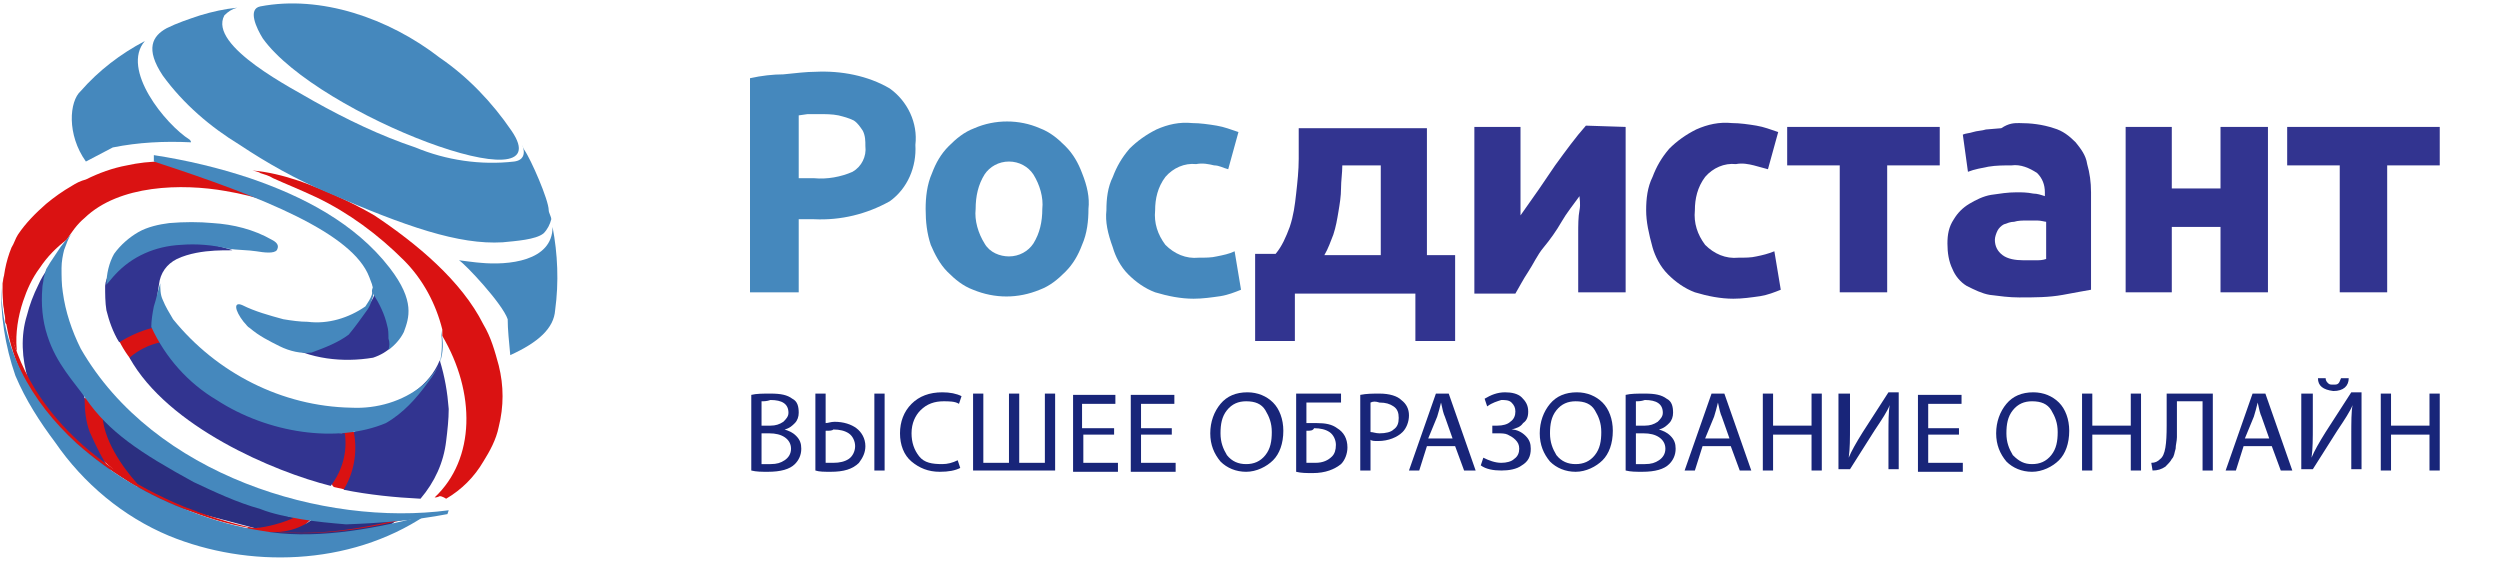 <?xml version="1.0" encoding="UTF-8"?>
<svg width="195px" height="45px" viewBox="0 0 195 45" version="1.1" xmlns="http://www.w3.org/2000/svg" xmlns:xlink="http://www.w3.org/1999/xlink">
    <title>logo@md</title>
    <g id="logo@md" stroke="none" stroke-width="1" fill="none" fill-rule="evenodd">
        <g id="Росдисант-лого-свг">
            <path d="M12.4,24.1 C10.8,24.9 8.7,23.9 8.9,25.3 C8.9,25.8 9,26.2 9.3,26.6 C9.7,27.4 10.2,28.1 10.8,28.7 C11.5,28.1 12.2,27.6 13,27.2 C13.4,27 13.4,26.1 13.3,25.4 C13.2,24.7 12.3,24.4 12.4,24.1" id="Path" fill="#DA1212"></path>
            <path d="M8.3,30.7 C6.7,31.5 4.6,30.5 4.8,31.9 C4.9,32.7 4.9,32.3 5.2,33 C5.5,33.9 6.1,34.7 6.7,35.3 C7.4,34.8 10.3,38.5 11.3,38 C11.7,37.8 9.3,32.7 9.2,32.1 C9.1,31.5 8.1,31.1 8.3,30.7" id="Path" fill="#DA1212"></path>
            <path d="M27,38.2 L26.1,38 C25.5,37.9 25.7,34.7 26.8,33.7 C27.2,33.4 28.8,34.1 29.4,34.4 C29.8,34.6 27.1,38 27,38.2" id="Path" fill="#DA1212"></path>
            <path d="M20.2,42.6 C19.4,42.2 17.5,42.7 16.7,42.2 C15.9,41.7 17.1,43.5 19.4,41.1 C20.1,41.6 23.6,39.5 24.6,40 C25,40.2 21.8,42.3 21.7,42.9 C21.6,43.5 20.1,42.3 20.2,42.6" id="Path" fill="#DA1212"></path>
            <path d="M33.9,38.8 C34,38.8 34.1,38.8 34.3,38.7 C34.5,38.7 34.8,38.9 34.8,38.9 C36,38.2 37,37.2 37.7,36 C38.2,35.2 38.7,34.3 38.9,33.3 C39.3,31.7 39.3,30.1 38.9,28.5 C38.6,27.4 38.3,26.3 37.7,25.3 C36,21.9 32.5,19 29.2,16.8 C27.3,15.7 25.3,14.8 23.3,14.1 C22.1,13.7 20.9,13.4 19.7,13.3 C19.7,13.3 20.2,13.4 20.3,13.5 C20.6,13.6 21,13.7 21.3,13.9 C22.4,14.4 23.2,14.7 24.7,15.4 C27.2,16.6 29.5,18.3 31.5,20.3 C33,21.8 34,23.7 34.5,25.7 C34.5,25.7 34.5,25.9 34.5,26 C34.5,26.1 34.5,26.1 34.5,26.2 C37.1,30.6 37.1,35.8 33.9,38.8" id="Path" fill="#DA1212"></path>
            <path d="M8.7,36.8 C8,35.9 7.5,34.8 7,33.7 C6.7,32.9 6.6,32 6.6,31.1 C6.6,30.5 4.7,26.5 4.7,21.2 C4.7,20.9 4.7,20.6 4.7,20.3 C4.7,20.1 4.8,19.9 4.8,19.9 C4,20.5 3.4,21.3 3,22.2 C2.6,23 2.3,23.8 2.1,24.6 C1.6,26.2 1.7,28 2.2,29.6 C2.8,31 6.1,35.9 8.7,36.8" id="Path" fill="#323490"></path>
            <path d="M9.3,26.7 C10.1,26.2 11,25.8 11.8,25.6 C12.3,25.5 12.4,24.5 12.3,23.9 C12.2,23.3 12.3,22.8 12.4,22.2 C12.5,21.3 13,20.6 13.8,20.2 C15.7,19.3 18.3,19.6 18.1,19.5 C16,18.8 13.8,18.7 11.7,19.2 C10,19.7 8.3,20.9 8.2,22.3 C8.2,22.9 8.2,23.6 8.3,24.2 C8.5,25 8.8,25.9 9.3,26.7" id="Path" fill="#323490"></path>
            <path d="M29.1,27.9 C29.7,27.7 30.2,27.4 30.6,27 C30.9,26.7 31.2,26.4 31.2,25.9 C31.3,25.6 31.3,25.2 31.2,24.9 C31,24.6 29.3,20.9 28.6,20.3 C28.6,20.3 28.9,21.3 29.1,22.1 C29.2,22.4 29.2,22.7 29.2,23 C29.1,23.3 28.9,23.6 28.7,23.9 C28.5,24.1 28.2,24.5 28.1,24.5 C27.5,24.5 27.9,25.3 26.8,25.3 C22.2,25.6 20.5,25.8 20.8,26.1 C21.2,26.4 21.7,26.7 22.1,26.8 C24.2,28 26.7,28.3 29.1,27.9" id="Path" fill="#323490"></path>
            <path d="M26.8,38.2 C28.8,38.6 30.8,38.8 32.8,38.9 C33.9,37.6 34.6,36.1 34.8,34.4 C34.9,33.6 35,32.7 35,31.9 C34.9,30.6 34.7,29.4 34.3,28.1 C33.9,29.1 33.2,29.9 32.4,30.5 C30.9,31.7 29.3,32.7 27.6,33.7 C27.9,35.3 27.6,36.9 26.8,38.2" id="Path" fill="#323490"></path>
            <path d="M21,41.5 C21,42 23.7,42.1 24.2,42.1 C26.4,42.2 26.2,42.7 28.4,41.7 C29,41.4 30.7,41.1 30.9,40.5 C30.6,40.8 25.2,39.7 25.1,39.8 C24.1,41 22.6,41.6 21,41.5" id="Path" fill="#2B2F80"></path>
            <path d="M10.1,27.9 C13.1,33.3 21.4,36.8 25.8,37.9 C26.7,36.7 27.1,35.3 26.9,33.8 C24.2,33.7 21.6,32.9 19.4,31.4 C15.7,29 13.9,26.4 12.5,26.7 C11.6,26.9 10.8,27.3 10.1,27.9" id="Path" fill="#323490"></path>
            <path d="M19.9,41.2 C20.9,41.1 22,40.8 22.9,40.4 C19.9,39.5 17,38.3 14.3,36.6 C10.6,34.3 8,30.6 8,32.1 C7.9,34.2 9.7,36.6 10.6,37.6 C11.7,38.8 6.9,37.8 19.9,41.2" id="Path" fill="#2B2F80"></path>
            <path d="M21.6,19.5 C21.7,19.3 21.8,19 21.2,18.7 C19.8,17.9 18.2,17.5 16.6,17.4 C15.5,17.3 14.4,17.3 13.2,17.4 C12.4,17.5 11.5,17.7 10.8,18.1 C10.1,18.5 9.4,19.1 8.9,19.8 C8.5,20.5 8.3,21.4 8.3,22.2 C8.5,22 8.8,21.6 9,21.4 C10.3,20 12.1,19.2 14.1,19.1 C15.3,19 16.6,19.1 17.8,19.4 C18.4,19.5 19.4,19.5 20,19.6 C20.6,19.7 21.4,19.8 21.6,19.5" id="Path" fill="#4588BD"></path>
            <path d="M27.2,26.1 C27.7,25.5 28.2,24.8 28.7,24.1 C28.9,23.8 29,23.4 29.1,23.1 C29.2,22.7 29.2,22.2 29.1,21.8 C29.2,21.8 28.6,20.8 28.5,20.8 C28.7,21.2 28.8,21.5 29,21.9 C29.1,22.3 29.1,22.6 29,23 C28.9,23.3 28.7,23.6 28.5,23.9 C27.2,24.8 25.6,25.3 24,25.1 C23.4,25.1 22.7,25 22.1,24.9 C21,24.6 19.9,24.3 18.9,23.8 C18.2,23.5 18.3,24.2 19,25.1 C19.2,25.3 19.3,25.5 19.5,25.6 C20.2,26.2 21,26.6 21.8,27 C22.6,27.4 23.5,27.6 24.3,27.5 C25.4,27.1 26.4,26.7 27.2,26.1" id="Path" fill="#4588BD"></path>
            <path d="M20.3,0.5 C19.3,0.7 20,2.2 20.5,3 C24.8,9 44,16.2 39.9,10.2 C38.4,8 36.5,6 34.3,4.5 C30.3,1.4 25,-0.4 20.3,0.5" id="Path" fill="#4588BD"></path>
            <path d="M18.5,0.6 C17.5,0.7 16.6,0.9 15.6,1.2 C14.7,1.5 13.8,1.8 13,2.2 C11.9,2.8 11.3,3.8 12.7,5.9 C14.3,8.1 16.4,9.9 18.7,11.3 C20.8,12.7 23.1,14 25.5,15 C31.7,17.7 35.8,19.1 39.2,18.9 C40.2,18.8 41.8,18.7 42.4,18.2 C42.7,17.9 42.9,17.5 43,17.1 C43,16.9 42.8,16.6 42.8,16.4 C42.8,15.6 41.4,12.4 40.9,11.7 C40.3,10.6 41.6,12.4 40.1,12.6 C37.5,12.9 34.8,12.5 32.4,11.5 C29.7,10.6 27,9.3 24.5,7.9 C23,7 16.2,3.6 17.5,1.2 C17.8,0.9 18.1,0.7 18.5,0.6" id="Path" fill="#4588BD"></path>
            <path d="M6.7,12.6 C6.7,12.6 8.8,11.5 8.8,11.5 C10.8,11.1 12.8,11 14.9,11.1 C14.9,11.1 14.9,11 14.8,10.9 C12.9,9.7 9.4,5.4 11.3,3.2 C9.4,4.2 7.7,5.5 6.3,7.1 C5.4,7.9 5.2,10.5 6.7,12.6" id="Path" fill="#4588BD"></path>
            <path d="M39.8,27.7 C39.7,26.6 39.6,25.7 39.6,24.9 C39.2,23.7 36.3,20.6 35.8,20.3 C35.8,20.3 37.3,20.5 37.5,20.5 C39.6,20.7 43.1,20.4 43.1,17.7 C43.5,19.8 43.6,22 43.3,24.2 C43.2,25.6 42,26.7 39.8,27.7" id="Path" fill="#4588BD"></path>
            <path d="M1.3,27.2 C1.4,27.7 1,26.7 0.9,26.3 C-4.4408921e-16,24.1 -4.4408921e-16,21.5 0.9,19.3 C1.1,19 1.2,18.6 1.4,18.3 C2,17.4 2.8,16.6 3.6,15.9 C4.2,15.4 4.9,14.9 5.6,14.5 C5.9,14.3 6.3,14.1 6.7,14 C7.7,13.5 8.8,13.1 9.9,12.9 C10.8,12.7 11.7,12.6 12.6,12.6 C14.9,13 17.2,13.8 19.4,14.8 C20.1,15.1 21.2,15.4 22.1,15.8 C22.8,16.1 23.5,16.5 24,16.8 C27.1,18.3 21.6,15.9 21.2,15.8 C20,15.4 18.8,15.1 17.6,14.9 C14.2,14.3 9.3,14.4 6.6,17 C6,17.5 5.6,18.1 5.2,18.7 C4.4,19.3 3.7,20 3.1,20.9 C2.5,21.7 2.1,22.6 1.8,23.5 C1.4,24.7 1.2,26 1.3,27.2" id="Path" fill="#DA1212"></path>
            <path d="M32.4,40.2 C27.9,41.4 23.7,42 19.8,41.2 C17.9,40.8 16.1,40.2 14.3,39.5 C6.6,36.3 0.2,30.3 0.3,21.5 C0.3,21.5 0.2,22.1 0.2,22.1 C0.2,22.1 0.2,22.4 0.2,22.6 L0.2,22.7 C0.2,23.4 0.3,24.1 0.4,24.8 C0.4,24.9 0.4,24.9 0.4,25 C0.4,25.1 0.4,25.2 0.5,25.3 C1,28.3 2.3,30.9 4.3,33 C7.1,35.9 10.4,38.1 14.1,39.6 C15.9,40.3 17.7,40.9 19.6,41.2 C23.5,42 27.9,41.5 32.4,40.3 C32.4,40.3 32.4,40.3 32.4,40.2" id="Path" fill="#DA1212"></path>
            <path d="M33.2,40.2 C28.7,41.4 24.2,42.1 20.4,41.4 C18.5,41.1 16.7,40.6 14.9,39.9 C11.6,38.7 8.6,36.9 6,34.6 C2.4,31.3 8.8817842e-16,27.1 0.1,22 C4.4408921e-16,24.5 0.4,27 1.2,29.3 C2,31.2 3.1,32.9 4.3,34.5 C6.5,37.7 9.6,40.3 13.2,41.8 C19.3,44.3 27.2,44.2 33.2,40.2" id="Path" fill="#4588BD"></path>
            <path d="M33.3,29.7 C33.2,29.9 33,30 32.9,30.1 C31.4,31.3 29.4,31.9 27.4,31.8 C22,31.7 16.9,29.1 13.5,24.9 C13.2,24.4 12.9,23.9 12.7,23.4 C12.5,23 12.5,22.5 12.5,22.1 L12.5,22.1 C12.3,22.7 12.2,23.3 12,23.9 C11.9,24.4 11.8,25 11.8,25.5 C12.9,27.9 14.7,29.9 16.9,31.2 C20.9,33.8 26.3,34.6 30.1,33 C30.8,32.6 31.4,32.1 31.9,31.6 C32.4,31.1 32.9,30.5 33.4,29.8 C33.8,29.3 34.1,28.8 34.3,28.3 C34.6,27.5 34.6,26.6 34.4,25.8 C34.5,26.6 34.5,27.5 34.3,28.3 C34.1,28.8 33.7,29.3 33.3,29.7" id="Path" fill="#4588BD"></path>
            <path d="M3.7,26.2 C4.4,28.4 5.8,29.8 6.7,31.1 C8.5,33.7 10.9,35.3 15.1,37.6 C16.8,38.4 18.5,39.2 20.3,39.7 C21.3,40.1 22.4,40.3 23.5,40.5 C24.7,40.7 25.8,40.8 27,40.9 C29.7,40.8 32.3,40.6 34.9,40.1 L35,39.8 C25.3,41.1 12,37.1 6.3,27.2 C5.6,25.8 5.1,24.3 4.9,22.8 C4.8,22.2 4.8,21.5 4.8,20.9 C4.8,20.4 4.9,19.9 5,19.5 C5.2,19 5.3,18.6 5.6,18.2 C5.2,18.7 4.8,19.1 4.5,19.6 C4.3,19.9 4.1,20.2 3.9,20.5 L3.6,21 L3.4,21.7 C3.4,22 3.3,22.2 3.3,22.5 C3.2,23.7 3.3,25 3.7,26.2" id="Path" fill="#4588BD"></path>
            <path d="M30.3,27.3 C30.8,26.9 31.2,26.5 31.5,25.9 C31.9,24.8 32.4,23.5 30.4,20.9 C27.7,17.4 23.6,15.3 19.5,13.9 C17.1,13.1 14.6,12.5 12,12.1 L12,12.6 C20.6,15.4 27.5,18.2 28.8,21.6 C28.9,21.9 29,22.1 29.1,22.4 C29.1,22.5 28.9,22.7 29.1,22.9 C29.6,23.7 30,24.5 30.2,25.4 C30.3,25.7 30.3,26.1 30.3,26.4 C30.4,26.7 30.4,27 30.3,27.3" id="Path" fill="#4588BD"></path>
            <path d="M63.6,5.6 C65.6,5.5 67.7,5.9 69.4,6.9 C70.8,7.9 71.6,9.6 71.4,11.3 C71.5,13 70.8,14.7 69.4,15.7 C67.6,16.7 65.6,17.2 63.5,17.1 L62.3,17.1 L62.3,22.8 L58.5,22.8 L58.5,6.1 C59.4,5.9 60.3,5.8 61.1,5.8 C62.1,5.7 62.9,5.6 63.6,5.6 M63.8,8.9 L63,8.9 L62.3,9 L62.3,13.9 L63.5,13.9 C64.5,14 65.6,13.8 66.5,13.4 C67.2,13 67.6,12.2 67.5,11.4 C67.5,11 67.5,10.6 67.3,10.2 C67.1,9.9 66.9,9.6 66.6,9.4 C66.2,9.2 65.8,9.1 65.4,9 C64.9,8.9 64.4,8.9 63.8,8.9" id="Shape" fill="#4588BD" fill-rule="nonzero"></path>
            <path d="M84.9,16.3 C84.9,17.2 84.8,18.2 84.4,19.1 C84.1,19.9 83.7,20.6 83.1,21.2 C82.5,21.8 81.9,22.3 81.1,22.6 C79.4,23.3 77.6,23.3 75.9,22.6 C75.1,22.3 74.5,21.8 73.9,21.2 C73.3,20.6 72.9,19.8 72.6,19.1 C72.3,18.2 72.2,17.3 72.2,16.3 C72.2,15.4 72.3,14.4 72.7,13.5 C73,12.7 73.4,12 74,11.4 C74.6,10.8 75.2,10.3 76,10 C77.6,9.3 79.5,9.3 81.1,10 C81.9,10.3 82.5,10.8 83.1,11.4 C83.7,12 84.1,12.7 84.4,13.5 C84.8,14.5 85,15.4 84.9,16.3 M81.3,16.3 C81.4,15.4 81.1,14.4 80.6,13.6 C80.2,13 79.5,12.6 78.7,12.6 C77.9,12.6 77.2,13 76.8,13.6 C76.3,14.4 76.1,15.3 76.1,16.3 C76,17.2 76.3,18.2 76.8,19 C77.2,19.7 78,20 78.7,20 C79.5,20 80.2,19.6 80.6,19 C81.1,18.2 81.3,17.3 81.3,16.3" id="Shape" fill="#4588BD" fill-rule="nonzero"></path>
            <path d="M86.3,16.4 C86.3,15.5 86.4,14.6 86.8,13.8 C87.1,13 87.5,12.3 88.1,11.6 C88.7,11 89.4,10.5 90.2,10.1 C91.1,9.7 92,9.5 93,9.6 C93.6,9.6 94.3,9.7 94.9,9.8 C95.5,9.9 96,10.1 96.6,10.3 L95.8,13.2 C95.4,13.1 95.1,12.9 94.7,12.9 C94.3,12.8 93.8,12.7 93.3,12.8 C92.4,12.7 91.5,13.1 90.9,13.8 C90.3,14.6 90.1,15.5 90.1,16.4 C90,17.4 90.3,18.3 90.9,19.1 C91.6,19.8 92.5,20.2 93.5,20.1 C94,20.1 94.5,20.1 94.9,20 C95.4,19.9 95.9,19.8 96.3,19.6 L96.8,22.6 C96.3,22.8 95.8,23 95.2,23.1 C94.5,23.2 93.8,23.3 93.1,23.3 C92.1,23.3 91.1,23.1 90.1,22.8 C89.3,22.5 88.6,22 88,21.4 C87.4,20.8 87,20 86.8,19.3 C86.4,18.2 86.2,17.3 86.3,16.4" id="Path" fill="#4588BD" fill-rule="nonzero"></path>
            <path d="M97.9,19.8 L99.5,19.8 C100,19.2 100.3,18.5 100.6,17.7 C100.9,16.8 101,16 101.1,15.1 C101.2,14.2 101.3,13.3 101.3,12.4 C101.3,11.5 101.3,10.7 101.3,10 L111.3,10 L111.3,19.9 L113.5,19.9 L113.5,26.6 L110.4,26.6 L110.4,22.9 L101,22.9 L101,26.6 L97.9,26.6 L97.9,19.8 Z M107.7,19.8 L107.7,12.9 L104.7,12.9 C104.7,13.5 104.6,14.1 104.6,14.7 C104.6,15.3 104.5,15.9 104.4,16.5 C104.3,17.1 104.2,17.7 104,18.3 C103.8,18.8 103.6,19.4 103.3,19.9 L107.7,19.9 L107.7,19.8 Z" id="Shape" fill="#323490" fill-rule="nonzero"></path>
            <path d="M126.8,9.9 L126.8,22.8 L123.1,22.8 C123.1,22 123.1,21.2 123.1,20.4 C123.1,19.6 123.1,18.8 123.1,18.2 C123.1,17.6 123.1,16.9 123.2,16.4 C123.3,15.9 123.2,15.5 123.2,15.3 C122.7,16 122.2,16.6 121.8,17.3 C121.4,18 120.9,18.7 120.4,19.3 C119.9,19.9 119.6,20.6 119.2,21.2 C118.8,21.8 118.5,22.4 118.2,22.9 L115,22.9 L115,9.9 L118.6,9.9 C118.6,10.7 118.6,11.5 118.6,12.2 C118.6,12.9 118.6,13.6 118.6,14.2 C118.6,14.8 118.6,15.3 118.6,15.8 C118.6,16.2 118.6,16.6 118.6,16.8 C119.6,15.4 120.5,14.1 121.3,12.9 C122.1,11.8 122.9,10.7 123.7,9.8 L126.8,9.9 Z" id="Path" fill="#323490" fill-rule="nonzero"></path>
            <path d="M128.4,16.4 C128.4,15.5 128.5,14.6 128.9,13.8 C129.2,13 129.6,12.3 130.2,11.6 C130.8,11 131.5,10.5 132.3,10.1 C133.2,9.7 134.1,9.5 135.1,9.6 C135.7,9.6 136.4,9.7 137,9.8 C137.6,9.9 138.1,10.1 138.7,10.3 L137.9,13.2 C137.5,13.1 137.2,13 136.8,12.9 C136.4,12.8 135.9,12.7 135.4,12.8 C134.5,12.7 133.6,13.1 133,13.8 C132.4,14.6 132.2,15.5 132.2,16.4 C132.1,17.4 132.4,18.3 133,19.1 C133.7,19.8 134.6,20.2 135.6,20.1 C136.1,20.1 136.6,20.1 137,20 C137.5,19.9 137.9,19.8 138.4,19.6 L138.9,22.6 C138.4,22.8 137.9,23 137.3,23.1 C136.6,23.2 135.9,23.3 135.2,23.3 C134.2,23.3 133.2,23.1 132.2,22.8 C131.4,22.5 130.7,22 130.1,21.4 C129.5,20.8 129.1,20 128.9,19.3 C128.6,18.2 128.4,17.3 128.4,16.4" id="Path" fill="#323490" fill-rule="nonzero"></path>
            <polygon id="Path" fill="#323490" fill-rule="nonzero" points="151.3 12.9 147.2 12.9 147.2 22.8 143.5 22.8 143.5 12.9 139.4 12.9 139.4 9.9 151.3 9.9"></polygon>
            <path d="M157.5,9.6 C158.4,9.6 159.3,9.7 160.2,10 C160.9,10.2 161.4,10.6 161.9,11.1 C162.3,11.6 162.7,12.1 162.8,12.8 C163,13.5 163.1,14.2 163.1,15 L163.1,22.6 C162.6,22.7 161.9,22.8 160.9,23 C159.8,23.2 158.7,23.2 157.5,23.2 C156.7,23.2 156,23.1 155.2,23 C154.6,22.9 154,22.6 153.4,22.3 C152.9,22 152.5,21.5 152.3,21 C152,20.4 151.9,19.7 151.9,19 C151.9,18.3 152,17.7 152.4,17.1 C152.7,16.6 153.1,16.2 153.6,15.9 C154.1,15.6 154.7,15.3 155.3,15.2 C156,15.1 156.6,15 157.3,15 C157.7,15 158.1,15 158.6,15.1 C158.9,15.1 159.2,15.2 159.5,15.3 L159.5,15 C159.5,14.4 159.3,13.9 158.9,13.5 C158.3,13.1 157.6,12.8 156.9,12.9 C156.3,12.9 155.7,12.9 155.1,13 C154.6,13.1 154,13.2 153.5,13.4 L153.1,10.5 C153.3,10.4 153.6,10.4 153.9,10.3 C154.2,10.2 154.6,10.2 154.9,10.1 L156.1,10 C156.7,9.6 157.1,9.6 157.5,9.6 M157.8,20.3 C158.2,20.3 158.5,20.3 158.8,20.3 C159.1,20.3 159.3,20.3 159.6,20.2 L159.6,17.3 C159.5,17.3 159.2,17.2 158.9,17.2 C158.6,17.2 158.4,17.2 158.1,17.2 C157.8,17.2 157.4,17.2 157.1,17.3 C156.8,17.3 156.6,17.4 156.3,17.5 C156.1,17.6 155.9,17.8 155.8,18 C155.7,18.2 155.6,18.5 155.6,18.7 C155.6,19.2 155.8,19.6 156.2,19.9 C156.6,20.2 157.2,20.3 157.8,20.3" id="Shape" fill="#323490" fill-rule="nonzero"></path>
            <polygon id="Path" fill="#323490" fill-rule="nonzero" points="176.9 22.8 173.2 22.8 173.2 17.7 169.4 17.7 169.4 22.8 165.8 22.8 165.8 9.9 169.4 9.9 169.4 14.7 173.2 14.7 173.2 9.9 176.9 9.9"></polygon>
            <polygon id="Path" fill="#323490" fill-rule="nonzero" points="190.3 12.9 186.2 12.9 186.2 22.8 182.5 22.8 182.5 12.9 178.4 12.9 178.4 9.9 190.3 9.9"></polygon>
            <g id="Group" transform="translate(58, 29)" fill="#182579" fill-rule="nonzero">
                <path d="M0.6,7.7 L0.6,1.8 C1,1.7 1.5,1.7 2.1,1.7 C2.9,1.7 3.4,1.8 3.8,2.1 C4.2,2.3 4.3,2.7 4.3,3.2 C4.3,3.5 4.2,3.8 4,4 C3.8,4.2 3.6,4.4 3.2,4.5 L3.2,4.5 C3.5,4.6 3.8,4.7 4.1,5 C4.4,5.3 4.5,5.6 4.5,6 C4.5,6.5 4.3,6.9 4,7.2 C3.6,7.6 2.9,7.8 1.9,7.8 C1.4,7.8 1,7.8 0.6,7.7 Z M1.4,2.3 L1.4,4.2 L2.1,4.2 C2.5,4.2 2.8,4.1 3.1,3.9 C3.3,3.7 3.5,3.5 3.5,3.2 C3.5,2.5 3,2.2 2.1,2.2 C1.8,2.3 1.6,2.3 1.4,2.3 Z M1.4,4.9 L1.4,7.2 C1.5,7.2 1.8,7.2 2.1,7.2 C2.6,7.2 2.9,7.1 3.2,6.9 C3.5,6.7 3.7,6.4 3.7,6 C3.7,5.6 3.5,5.3 3.2,5.1 C2.9,4.9 2.5,4.8 2,4.8 L1.4,4.8 L1.4,4.9 Z" id="Shape"></path>
                <path d="M5.6,1.7 L6.4,1.7 L6.4,4 C6.6,4 6.8,3.9 7.1,3.9 C7.8,3.9 8.4,4.1 8.8,4.4 C9.2,4.7 9.5,5.2 9.5,5.8 C9.5,6.3 9.3,6.7 9,7.1 C8.5,7.6 7.8,7.8 6.8,7.8 C6.3,7.8 5.9,7.8 5.6,7.7 L5.6,1.7 Z M6.4,4.6 L6.4,7.1 C6.5,7.1 6.8,7.1 7,7.1 C7.5,7.1 7.9,7 8.2,6.8 C8.5,6.6 8.7,6.2 8.7,5.8 C8.7,5.4 8.5,5 8.2,4.8 C7.9,4.6 7.5,4.5 7,4.5 C6.9,4.6 6.7,4.6 6.4,4.6 Z M10.2,1.7 L11,1.7 L11,7.7 L10.2,7.7 L10.2,1.7 Z" id="Shape"></path>
                <path d="M16.7,6.9 L16.9,7.5 C16.5,7.7 16,7.8 15.3,7.8 C14.4,7.8 13.7,7.5 13.1,7 C12.5,6.5 12.2,5.7 12.2,4.8 C12.2,3.9 12.5,3.1 13.1,2.5 C13.7,1.9 14.5,1.6 15.5,1.6 C16.1,1.6 16.6,1.7 17,1.9 L16.8,2.5 C16.5,2.3 16,2.3 15.6,2.3 C14.9,2.3 14.3,2.5 13.8,3 C13.4,3.4 13.1,4 13.1,4.8 C13.1,5.5 13.3,6.1 13.7,6.6 C14.1,7.1 14.7,7.2 15.5,7.2 C15.9,7.2 16.3,7.1 16.7,6.9 Z" id="Path"></path>
                <polygon id="Path" points="17.9 1.7 18.7 1.7 18.7 7.1 20.7 7.1 20.7 1.7 21.5 1.7 21.5 7.1 23.5 7.1 23.5 1.7 24.3 1.7 24.3 7.7 17.9 7.7 17.9 1.7"></polygon>
                <polygon id="Path" points="28.9 4.3 28.9 4.9 26.5 4.9 26.5 7.1 29.2 7.1 29.2 7.8 25.7 7.8 25.7 1.8 29 1.8 29 2.5 26.4 2.5 26.4 4.4 28.9 4.4"></polygon>
                <polygon id="Path" points="33.4 4.3 33.4 4.9 31 4.9 31 7.1 33.7 7.1 33.7 7.8 30.2 7.8 30.2 1.8 33.6 1.8 33.6 2.5 31 2.5 31 4.4 33.4 4.4"></polygon>
                <path d="M39.2,7.8 L39.2,7.8 C38.4,7.8 37.7,7.5 37.2,7 C36.7,6.4 36.4,5.7 36.4,4.8 C36.4,3.9 36.7,3.1 37.2,2.5 C37.7,1.9 38.4,1.6 39.3,1.6 C40.1,1.6 40.8,1.9 41.3,2.4 C41.8,2.9 42.1,3.7 42.1,4.6 C42.1,5.6 41.8,6.4 41.3,6.9 C40.8,7.4 40,7.8 39.2,7.8 Z M39.2,7.2 L39.2,7.2 C39.8,7.2 40.3,7 40.7,6.5 C41.1,6 41.2,5.4 41.2,4.7 C41.2,4 41,3.5 40.7,3 C40.4,2.5 39.9,2.3 39.2,2.3 C38.6,2.3 38.1,2.5 37.7,3 C37.3,3.5 37.2,4.1 37.2,4.8 C37.2,5.5 37.4,6 37.7,6.5 C38.1,7 38.6,7.2 39.2,7.2 Z" id="Shape"></path>
                <path d="M43.1,1.7 L46.6,1.7 L46.6,2.4 L43.9,2.4 L43.9,4 C44.1,4 44.4,4 44.7,4 C45.4,4 45.9,4.1 46.3,4.4 C46.8,4.7 47.1,5.2 47.1,5.9 C47.1,6.4 46.9,6.9 46.6,7.2 C46.1,7.6 45.4,7.9 44.4,7.9 C43.9,7.9 43.5,7.9 43.1,7.8 L43.1,1.7 L43.1,1.7 Z M43.9,4.6 L43.9,7.1 C44.1,7.1 44.3,7.1 44.6,7.1 C45.2,7.1 45.6,6.9 45.9,6.6 C46.1,6.4 46.2,6.1 46.2,5.7 C46.2,5.3 46,4.9 45.7,4.7 C45.4,4.5 45,4.4 44.5,4.4 C44.4,4.6 44.2,4.6 43.9,4.6 Z" id="Shape"></path>
                <path d="M48.1,7.7 L48.1,1.8 C48.6,1.7 49.1,1.7 49.6,1.7 C50.4,1.7 51,1.9 51.3,2.2 C51.7,2.5 51.9,2.9 51.9,3.4 C51.9,3.9 51.7,4.4 51.4,4.7 C51,5.1 50.3,5.4 49.5,5.4 C49.2,5.4 49,5.4 48.9,5.3 L48.9,7.7 L48.1,7.7 Z M48.9,2.4 L48.9,4.7 C49.1,4.7 49.3,4.8 49.6,4.8 C50.1,4.8 50.5,4.7 50.7,4.5 C51,4.3 51.1,4 51.1,3.6 C51.1,3.2 51,2.9 50.7,2.7 C50.4,2.5 50.1,2.4 49.6,2.4 C49.3,2.3 49.1,2.3 48.9,2.4 Z" id="Shape"></path>
                <path d="M55.5,5.8 L53.3,5.8 L52.7,7.7 L51.9,7.7 L54,1.7 L55,1.7 L57.1,7.7 L56.2,7.7 L55.5,5.8 Z M53.4,5.2 L55.3,5.2 L54.7,3.5 C54.6,3.3 54.5,2.9 54.4,2.4 L54.4,2.4 C54.3,2.8 54.2,3.2 54.1,3.5 L53.4,5.2 Z" id="Shape"></path>
                <path d="M58,2.7 L57.8,2.1 C58.3,1.8 58.8,1.6 59.4,1.6 C59.9,1.6 60.4,1.7 60.7,2 C61,2.3 61.2,2.6 61.2,3.1 C61.2,3.5 61.1,3.8 60.8,4 C60.6,4.3 60.3,4.4 59.9,4.5 L59.9,4.5 C60.3,4.5 60.7,4.7 61,5 C61.3,5.3 61.4,5.6 61.4,6 C61.4,6.6 61.2,7 60.7,7.3 C60.3,7.6 59.7,7.7 59.1,7.7 C58.5,7.7 57.9,7.6 57.5,7.3 L57.7,6.7 C58.1,6.9 58.6,7.1 59.1,7.1 C59.5,7.1 59.9,7 60.1,6.8 C60.4,6.6 60.5,6.3 60.5,6 C60.5,5.7 60.4,5.5 60.2,5.3 C60,5.1 59.8,5 59.6,4.9 C59.4,4.8 59.1,4.8 58.8,4.8 L58.4,4.8 L58.4,4.2 L58.8,4.2 C59.2,4.2 59.6,4.1 59.8,3.9 C60.1,3.7 60.2,3.4 60.2,3.1 C60.2,2.8 60.1,2.6 59.9,2.4 C59.7,2.2 59.4,2.2 59.1,2.2 C58.8,2.3 58.4,2.4 58,2.7 Z" id="Path"></path>
                <path d="M64.9,7.8 L64.9,7.8 C64.1,7.8 63.4,7.5 62.9,7 C62.4,6.4 62.1,5.7 62.1,4.8 C62.1,3.9 62.4,3.1 62.9,2.5 C63.4,1.9 64.1,1.6 65,1.6 C65.8,1.6 66.5,1.9 67,2.4 C67.5,2.9 67.8,3.7 67.8,4.6 C67.8,5.6 67.5,6.4 67,6.9 C66.5,7.4 65.7,7.8 64.9,7.8 Z M64.9,7.2 L64.9,7.2 C65.5,7.2 66,7 66.4,6.5 C66.8,6 66.9,5.4 66.9,4.7 C66.9,4 66.7,3.5 66.4,3 C66.1,2.5 65.6,2.3 64.9,2.3 C64.3,2.3 63.8,2.5 63.4,3 C63,3.5 62.9,4.1 62.9,4.8 C62.9,5.5 63.1,6 63.4,6.5 C63.8,7 64.3,7.2 64.9,7.2 Z" id="Shape"></path>
                <path d="M68.8,7.7 L68.8,1.8 C69.2,1.7 69.7,1.7 70.3,1.7 C71.1,1.7 71.6,1.8 72,2.1 C72.4,2.3 72.5,2.7 72.5,3.2 C72.5,3.5 72.4,3.8 72.2,4 C72,4.2 71.8,4.4 71.4,4.5 L71.4,4.5 C71.7,4.6 72,4.7 72.3,5 C72.6,5.3 72.7,5.6 72.7,6 C72.7,6.5 72.5,6.9 72.2,7.2 C71.8,7.6 71.1,7.8 70.1,7.8 C69.6,7.8 69.2,7.8 68.8,7.7 Z M69.6,2.3 L69.6,4.2 L70.3,4.2 C70.7,4.2 71,4.1 71.3,3.9 C71.5,3.7 71.7,3.5 71.7,3.2 C71.7,2.5 71.2,2.2 70.3,2.2 C70,2.3 69.8,2.3 69.6,2.3 Z M69.6,4.9 L69.6,7.2 C69.7,7.2 70,7.2 70.3,7.2 C70.8,7.2 71.1,7.1 71.4,6.9 C71.7,6.7 71.9,6.4 71.9,6 C71.9,5.6 71.7,5.3 71.4,5.1 C71.1,4.9 70.7,4.8 70.2,4.8 L69.6,4.8 L69.6,4.9 Z" id="Shape"></path>
                <path d="M77,5.8 L74.8,5.8 L74.2,7.7 L73.4,7.7 L75.5,1.7 L76.5,1.7 L78.6,7.7 L77.7,7.7 L77,5.8 Z M75,5.2 L76.9,5.2 L76.3,3.5 C76.2,3.3 76.1,2.9 76,2.4 L76,2.4 C75.9,2.8 75.8,3.2 75.7,3.5 L75,5.2 Z" id="Shape"></path>
                <polygon id="Path" points="79.5 1.7 80.3 1.7 80.3 4.2 83.3 4.2 83.3 1.7 84.1 1.7 84.1 7.7 83.3 7.7 83.3 4.9 80.3 4.9 80.3 7.7 79.5 7.7"></polygon>
                <path d="M85.5,1.7 L86.3,1.7 L86.3,4.2 C86.3,5.2 86.3,6 86.2,6.7 L86.2,6.7 C86.4,6.2 86.8,5.5 87.3,4.7 L89.3,1.6 L90.1,1.6 L90.1,7.6 L89.3,7.6 L89.3,5 C89.3,3.9 89.3,3.1 89.4,2.6 L89.4,2.6 C89.2,3.1 88.8,3.7 88.2,4.6 L86.3,7.6 L85.4,7.6 L85.4,1.7 L85.5,1.7 Z" id="Path"></path>
                <polygon id="Path" points="94.8 4.3 94.8 4.9 92.4 4.9 92.4 7.1 95.1 7.1 95.1 7.8 91.6 7.8 91.6 1.8 95 1.8 95 2.5 92.4 2.5 92.4 4.4 94.8 4.4"></polygon>
                <path d="M100.5,7.8 L100.5,7.8 C99.7,7.8 99,7.5 98.5,7 C98,6.4 97.7,5.7 97.7,4.8 C97.7,3.9 98,3.1 98.5,2.5 C99,1.9 99.7,1.6 100.6,1.6 C101.4,1.6 102.1,1.9 102.6,2.4 C103.1,2.9 103.4,3.7 103.4,4.6 C103.4,5.6 103.1,6.4 102.6,6.9 C102.1,7.4 101.3,7.8 100.5,7.8 Z M100.5,7.2 L100.5,7.2 C101.1,7.2 101.6,7 102,6.5 C102.4,6 102.5,5.4 102.5,4.7 C102.5,4 102.3,3.5 102,3 C101.7,2.5 101.2,2.3 100.5,2.3 C99.9,2.3 99.4,2.5 99,3 C98.6,3.5 98.5,4.1 98.5,4.8 C98.5,5.5 98.7,6 99,6.5 C99.5,7 99.9,7.2 100.5,7.2 Z" id="Shape"></path>
                <polygon id="Path" points="104.4 1.7 105.2 1.7 105.2 4.2 108.2 4.2 108.2 1.7 109 1.7 109 7.7 108.2 7.7 108.2 4.9 105.2 4.9 105.2 7.7 104.4 7.7"></polygon>
                <path d="M110.9,1.7 L114.6,1.7 L114.6,7.7 L113.8,7.7 L113.8,2.3 L111.8,2.3 L111.8,4.1 C111.8,4.5 111.8,4.8 111.8,5.1 C111.8,5.4 111.7,5.7 111.7,6 C111.6,6.3 111.6,6.6 111.4,6.8 C111.3,7 111.1,7.2 110.9,7.4 C110.6,7.6 110.3,7.7 109.9,7.7 L109.8,7.1 C110.1,7.1 110.3,7 110.5,6.8 C110.9,6.5 111,5.6 111,4.2 L111,1.7 L110.9,1.7 Z" id="Path"></path>
                <path d="M119.2,5.8 L117,5.8 L116.4,7.7 L115.6,7.7 L117.7,1.7 L118.7,1.7 L120.8,7.7 L119.9,7.7 L119.2,5.8 Z M117.1,5.2 L119,5.2 L118.4,3.5 C118.3,3.3 118.2,2.9 118.1,2.4 L118.1,2.4 C118,2.8 117.9,3.2 117.8,3.5 L117.1,5.2 Z" id="Shape"></path>
                <path d="M121.6,1.7 L122.4,1.7 L122.4,4.2 C122.4,5.2 122.4,6 122.3,6.7 L122.3,6.7 C122.5,6.2 122.9,5.5 123.4,4.7 L125.4,1.6 L126.2,1.6 L126.2,7.6 L125.4,7.6 L125.4,5 C125.4,3.9 125.4,3.1 125.5,2.6 L125.5,2.6 C125.3,3.1 124.9,3.7 124.3,4.6 L122.4,7.6 L121.5,7.6 L121.5,1.7 L121.6,1.7 Z M122.8,0.5 L123.4,0.5 C123.4,0.7 123.5,0.8 123.6,0.9 C123.7,1 123.8,1 124,1 C124.2,1 124.3,1 124.4,0.9 C124.5,0.8 124.5,0.7 124.6,0.5 L125.2,0.5 C125.2,1.1 124.8,1.5 124,1.5 C123.2,1.4 122.8,1.1 122.8,0.5 Z" id="Shape"></path>
                <polygon id="Path" points="127.7 1.7 128.5 1.7 128.5 4.2 131.5 4.2 131.5 1.7 132.3 1.7 132.3 7.7 131.5 7.7 131.5 4.9 128.5 4.9 128.5 7.7 127.7 7.7"></polygon>
            </g>
        </g>
    </g>
</svg>